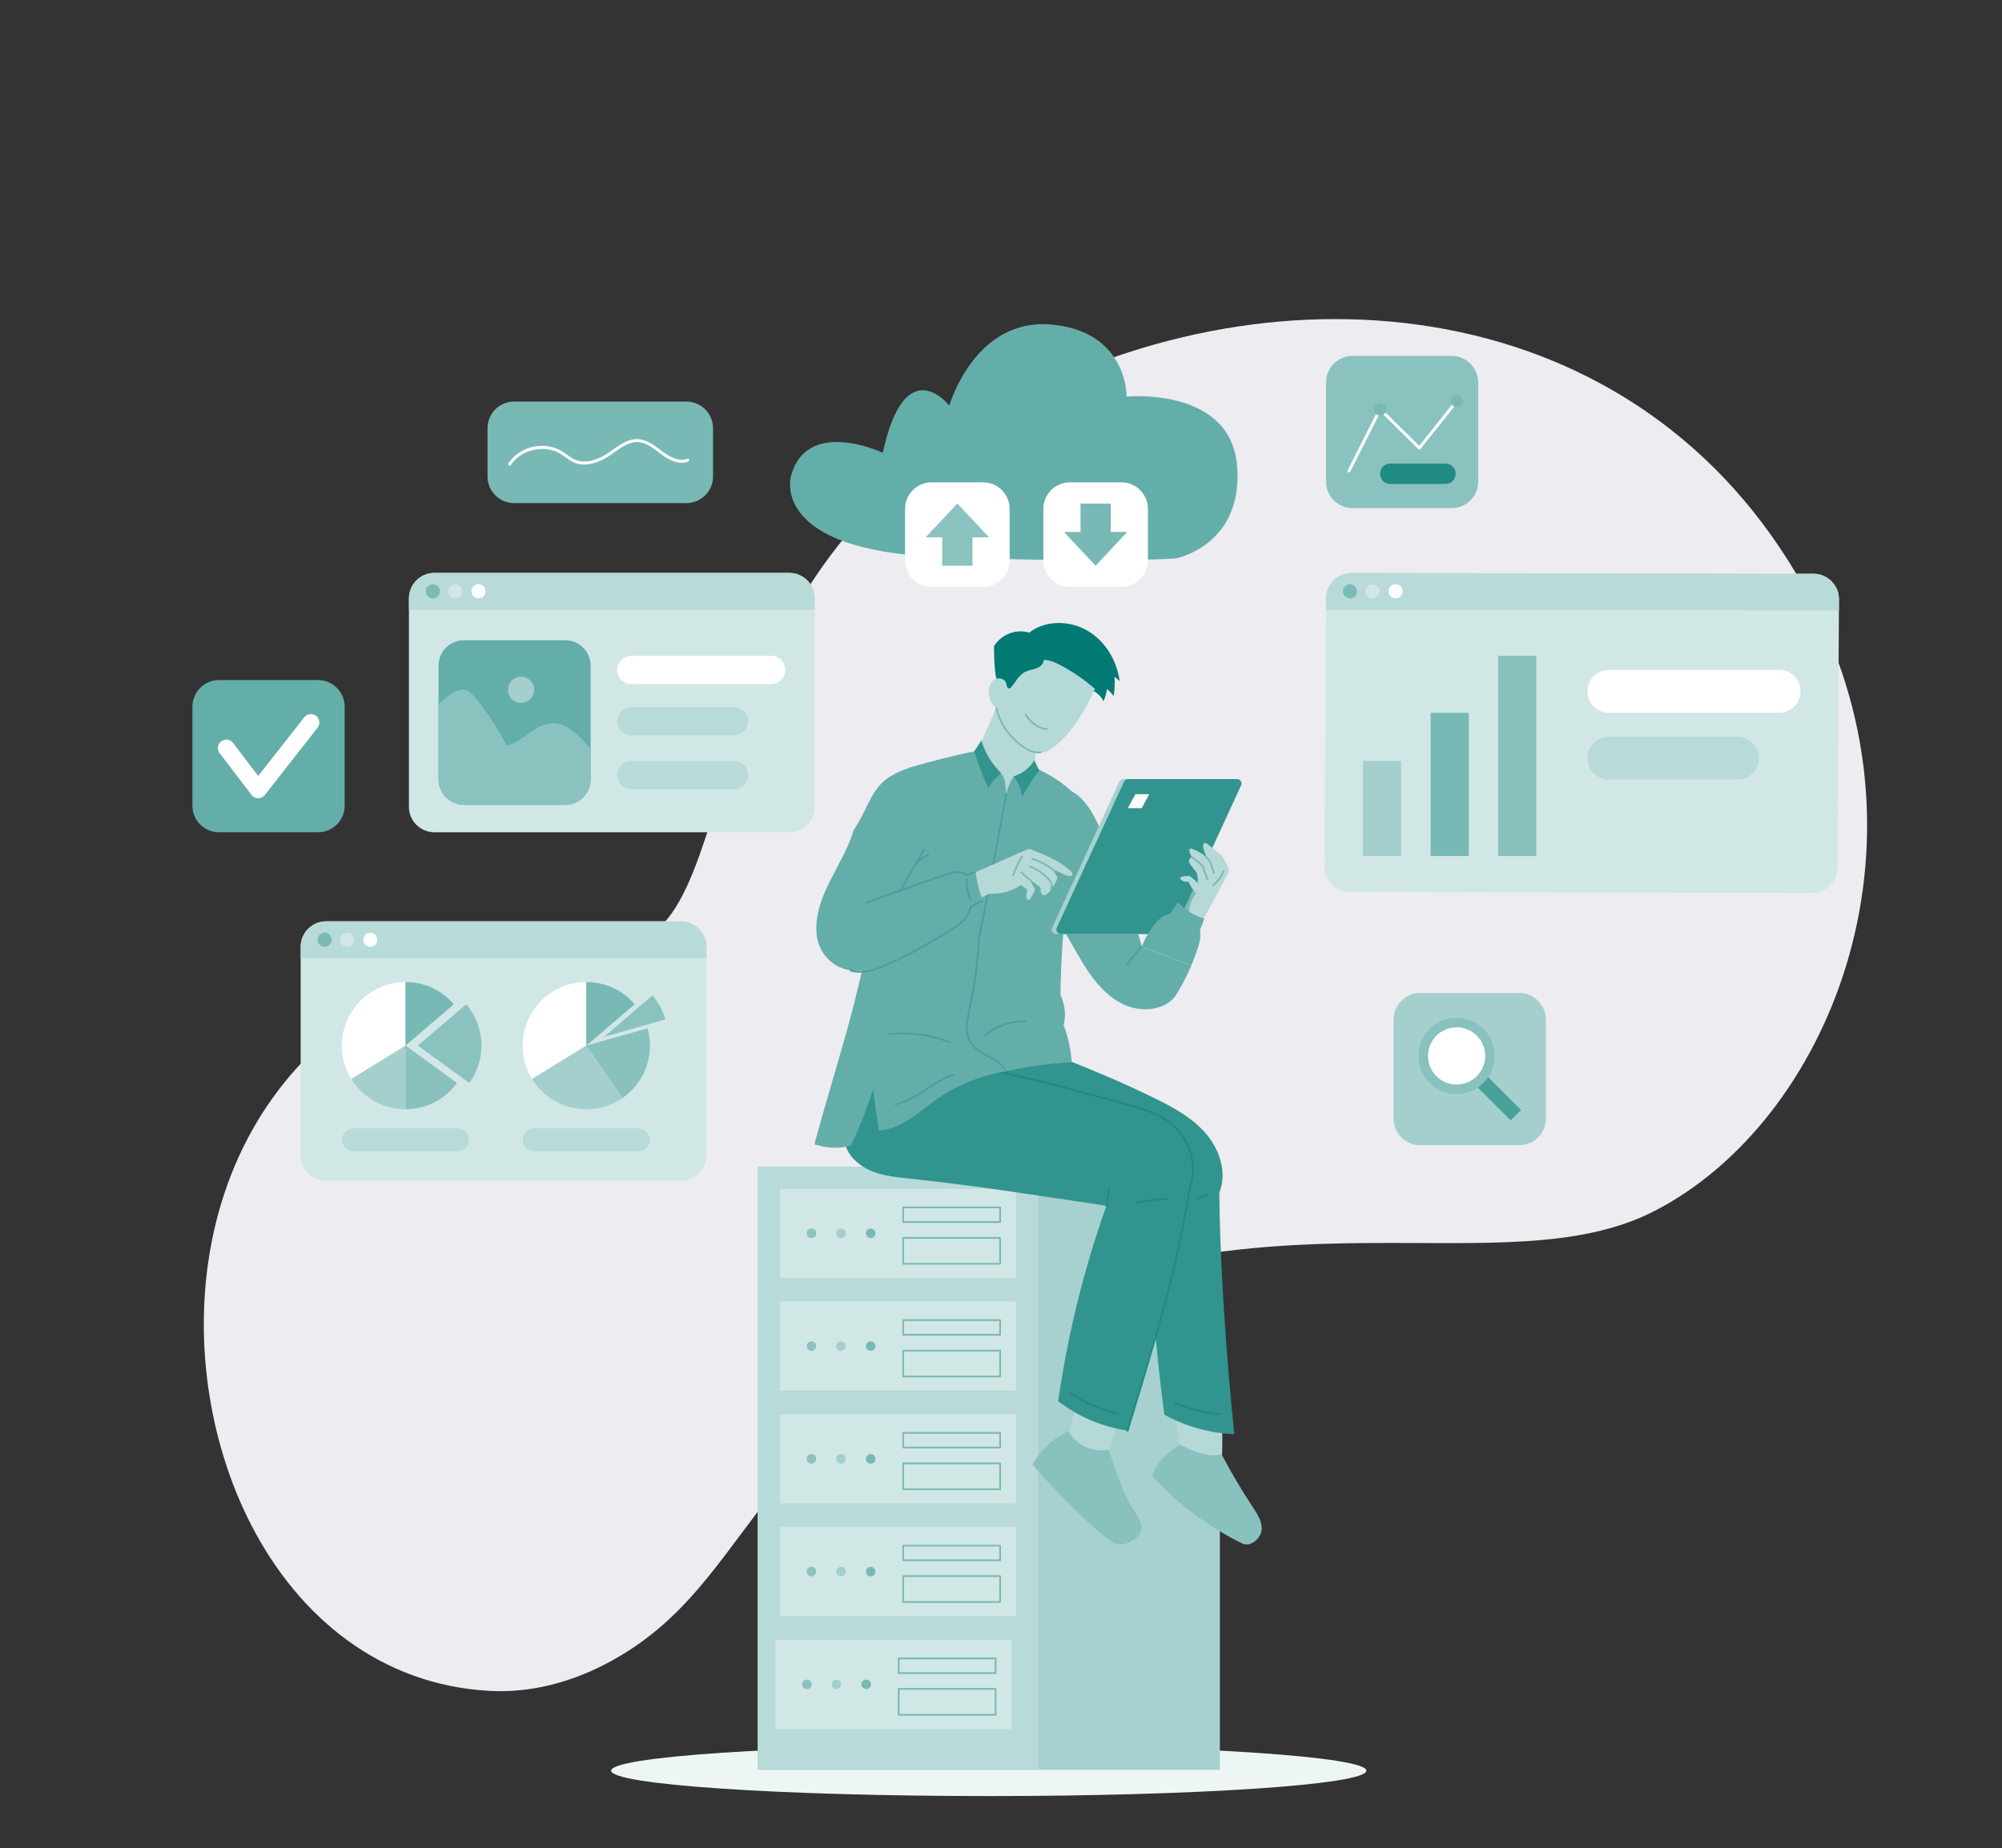 <?xml version="1.0" encoding="UTF-8"?> <svg xmlns="http://www.w3.org/2000/svg" version="1.2" viewBox="0 0 2112 1950" width="2112" height="1950"><rect x="0" y="0" width="2112" height="1950" fill="#333333" stroke="none"/><title>gestione-promozioni-canvass-svg</title><defs><clipPath id="cp1"><path d="m0 162h2112v1824h-2112z"></path></clipPath><clipPath id="cp2"><path d="m203 342h1737v1553h-1737z"></path></clipPath></defs><style> .s0 { fill: #edecf0 } .s1 { fill: #64aeaa } .s2 { fill: #d1e7e6 } .s3 { fill: #b8dad8 } .s4 { fill: #7bbab7 } .s5 { fill: #ffffff } .s6 { fill: #8ac2bf } .s7 { fill: #a4cfcd } .s8 { fill: #78b9b6 } .s9 { fill: #88c1be } .s10 { fill: #48a09b } .s11 { fill: #208a85 } .s12 { fill: #edf6f5 } .s13 { fill: #a6d1ce } .s14 { fill: #b5d9d7 } .s15 { fill: #31948f } .s16 { fill: #017a74 } </style><g id="Clip-Path" clip-path="url(#cp1)"><g id="Layer"><path id="Layer" class="s0" d="m516 1784c-114.9-6.5-200.7-77.8-250.7-174.5-89.8-173.7-71.4-447.4 154.4-564.1 93-48.1 256-53.1 259.6-54.9 106.1-54.9 52.1-392.9 397.3-571.3 289.6-149.7 668.3-106.3 835.6 217.4 133.2 257.7 17.2 546-166.4 640.9-160 82.7-414.4-33.2-717.9 123.6-244.5 126.4-238.2 276.6-389.7 354.9-37.8 19.5-79.3 30.4-122.2 28z"></path><g id="Clip-Path" clip-path="url(#cp2)"><g id="Layer"><path id="Layer" class="s1" d="m1001.5 427.9c0 0-46.5-59.4-70.2 49.8 0 0-80.9-38.1-97 25.3 0 0-22.4 78.1 157.8 84.7 180.3 6.6 248.3 1.5 248.3 1.5 0 0 71.4-13.7 64.7-97.5-6.7-83.9-116.6-73.3-116.6-73.3 0 0 1.5-68.7-79.5-76-80.9-7.2-107.5 85.5-107.5 85.5z"></path><path id="Layer" class="s2" d="m832.7 604.5h-374.5c-14.8 0-26.8 12-26.8 26.9v219.9c0 14.8 12 26.8 26.8 26.8h374.5c14.8 0 26.8-12 26.8-26.8v-219.9c0-14.9-12-26.9-26.8-26.9z"></path><path id="Layer" class="s3" d="m859.5 631.4v11.8h-428.1v-11.8c0-7.1 2.8-14 7.8-19 5.1-5 11.9-7.9 19-7.9h374.5c7.1 0 13.9 2.9 19 7.9 5 5 7.8 11.9 7.8 19z"></path><path id="Layer" class="s4" d="m456.7 631.3c4.1 0 7.4-3.3 7.4-7.4 0-4.1-3.3-7.5-7.4-7.5-4.2 0-7.5 3.4-7.5 7.5 0 4.1 3.3 7.4 7.5 7.4z"></path><path id="Layer" class="s2" d="m480.4 631.3c4.1 0 7.4-3.3 7.4-7.4 0-4.1-3.3-7.5-7.4-7.5-4.1 0-7.5 3.4-7.5 7.5 0 4.1 3.4 7.4 7.5 7.4z"></path><path id="Layer" class="s5" d="m504.8 631.3c4.1 0 7.4-3.3 7.4-7.4 0-4.1-3.3-7.5-7.4-7.5-4.1 0-7.4 3.4-7.4 7.5 0 4.1 3.3 7.4 7.4 7.4z"></path><path id="Layer" class="s1" d="m596.3 675.5h-106.9c-14.8 0-26.8 12-26.8 26.8v120c0 14.8 12 26.9 26.8 26.9h106.9c14.8 0 26.8-12.1 26.8-26.9v-120c0-14.8-12-26.8-26.8-26.8z"></path><path id="Layer" class="s6" d="m623.1 790.3v32c0 3.5-0.7 7-2 10.3-1.4 3.3-3.3 6.2-5.8 8.7-2.5 2.5-5.5 4.5-8.7 5.8-3.3 1.4-6.8 2.1-10.3 2.1h-106.9c-3.5 0-7-0.7-10.2-2.1-3.3-1.3-6.2-3.3-8.7-5.8-2.5-2.5-4.5-5.4-5.9-8.7-1.3-3.3-2-6.8-2-10.3v-79.2q4.5-4 9.1-7.7c5.9-4.7 13.3-9.4 20.3-6.9 3.8 1.3 6.6 4.5 9.2 7.6 13 15.6 24.2 32.6 33.5 50.7 17.3-4.5 29.6-22.9 47.5-23.7 15.5-0.8 27.9 12 38 23.8 1 1.1 1.9 2.3 2.9 3.4z"></path><path id="Layer" class="s5" d="m813.4 691.9h-147.3c-8.3 0-15 6.7-15 14.9 0 8.3 6.7 15 15 15h147.3c8.2 0 14.9-6.7 14.9-15 0-8.2-6.7-14.9-14.9-14.9z"></path><path id="Layer" class="s3" d="m774.2 746h-108.1c-8.3 0-15 6.7-15 15 0 8.2 6.7 14.9 15 14.9h108.1c8.3 0 15-6.7 15-14.9 0-8.3-6.7-15-15-15z"></path><path id="Layer" class="s3" d="m774.2 802.9h-108.1c-8.3 0-15 6.7-15 14.9 0 8.3 6.7 15 15 15h108.1c8.3 0 15-6.7 15-15 0-8.2-6.7-14.9-15-14.9z"></path><path id="Layer" class="s7" d="m549.7 741.6c7.6 0 13.8-6.1 13.8-13.8 0-7.6-6.2-13.8-13.8-13.8-7.6 0-13.8 6.2-13.8 13.8 0 7.7 6.2 13.8 13.8 13.8z"></path><path id="Layer" class="s8" d="m724.1 423.7h-181.8c-15.4 0-28 12.6-28 28.1v51c0 15.4 12.6 28 28 28h181.8c15.5 0 28.1-12.6 28.1-28v-51c0-15.5-12.6-28.1-28.1-28.1z"></path><path id="Layer" class="s5" d="m537.7 491.2q-0.5 0-0.9-0.2c-0.3-0.2-0.6-0.6-0.7-1 0-0.4 0-0.8 0.3-1.2 11.7-18 38.1-23.9 56.4-12.7 1.8 1.1 3.6 2.4 5.3 3.6 2.8 2.1 5.5 4 8.5 5.3 13.2 5.7 28.1-2.3 35.8-7.6 1.4-0.9 2.7-1.9 4-2.8 8.1-5.7 16.4-11.7 26.4-11.3 9.2 0.4 16.7 6 24 11.5 0.9 0.7 1.7 1.3 2.6 2 10.1 7.5 18.7 10 25.6 7.3 0.4-0.2 0.8-0.1 1.2 0 0.4 0.2 0.7 0.5 0.8 0.9 0.2 0.4 0.2 0.8 0 1.2-0.2 0.4-0.5 0.7-0.9 0.8-7.9 3.1-17.5 0.5-28.5-7.7-0.9-0.6-1.8-1.3-2.6-2-6.9-5.2-14.1-10.6-22.3-10.9-8.9-0.3-16.8 5.3-24.5 10.7-1.3 1-2.7 1.9-4 2.9-6.2 4.2-16.8 10.1-27.8 10.1-3.8 0-7.5-0.7-11-2.2-3.3-1.5-6.3-3.6-9.1-5.7-1.7-1.2-3.4-2.4-5.1-3.5-16.7-10.1-41.6-4.5-52.2 11.8q-0.2 0.4-0.6 0.6-0.3 0.2-0.7 0.1z"></path><path id="Layer" class="s2" d="m1940 632.3l-1.5 282.9c-0.1 3.6-0.8 7.1-2.1 10.3-1.4 3.3-3.3 6.2-5.8 8.7-2.5 2.5-5.5 4.5-8.8 5.8-3.2 1.4-6.7 2.1-10.2 2.1l-487.5-0.9c-7.1 0-13.9-2.8-18.9-7.9-5.1-5-7.9-11.8-7.9-19l1.5-282.9c0-7.2 2.9-14 7.9-19 5-5.1 11.9-7.9 19-7.9l487.4 0.9c3.6 0 7.1 0.7 10.3 2 3.3 1.4 6.2 3.4 8.7 5.9 2.5 2.5 4.5 5.4 5.9 8.7 1.3 3.2 2 6.7 2 10.3z"></path><path id="Layer" class="s3" d="m1940 632.3v11.8l-541.1-0.9v-11.8c0-7.1 2.8-14 7.8-19 5.1-5 11.9-7.9 19-7.9l487.5 0.9c3.5 0 7 0.7 10.2 2.1 3.3 1.3 6.3 3.3 8.7 5.8 2.5 2.5 4.5 5.4 5.9 8.7 1.3 3.3 2 6.7 2 10.3z"></path><path id="Layer" class="s4" d="m1424.2 631.3c4.1 0 7.4-3.3 7.4-7.4 0-4.1-3.3-7.5-7.4-7.5-4.2 0-7.5 3.4-7.5 7.5 0 4.1 3.3 7.4 7.5 7.4z"></path><path id="Layer" class="s2" d="m1447.9 631.3c4.1 0 7.4-3.3 7.4-7.4 0-4.1-3.3-7.5-7.4-7.5-4.1 0-7.5 3.4-7.5 7.5 0 4.1 3.4 7.4 7.5 7.4z"></path><path id="Layer" class="s5" d="m1472.3 631.3c4.1 0 7.4-3.3 7.4-7.4 0-4.1-3.3-7.5-7.4-7.5-4.1 0-7.5 3.4-7.5 7.5 0 4.1 3.4 7.4 7.5 7.4z"></path><path id="Layer" class="s7" d="m1478.1 802.9h-40.3v100.3h40.3z"></path><path id="Layer" class="s8" d="m1549.5 752.1h-40.3v151.1h40.3z"></path><path id="Layer" class="s5" d="m1876.9 706.8h-179.6c-12.4 0-22.6 10.1-22.6 22.6 0 12.5 10.2 22.6 22.6 22.6h179.6c12.5 0 22.6-10.1 22.6-22.6 0-12.5-10.1-22.6-22.6-22.6z"></path><path id="Layer" class="s3" d="m1832.9 777.4h-135.6c-12.4 0-22.6 10.1-22.6 22.6 0 12.5 10.2 22.6 22.6 22.6h135.6c12.5 0 22.6-10.1 22.6-22.6 0-12.5-10.1-22.6-22.6-22.6z"></path><path id="Layer" class="s9" d="m1620.8 691.9h-40.3v211.3h40.3z"></path><path id="Layer" class="s7" d="m1602.8 1047.7h-104.5c-15.5 0-28.1 12.6-28.1 28.1v104.5c0 15.5 12.6 28 28.1 28h104.5c15.4 0 28-12.5 28-28v-104.5c0-15.5-12.6-28.1-28-28.1z"></path><path id="Layer" class="s10" d="m1563.4 1130l-10.9 10.9 41.2 41.2 10.9-10.9z"></path><path id="Layer" class="s9" d="m1536.6 1154.3c22.2 0 40.2-18 40.2-40.2 0-22.2-18-40.2-40.2-40.2-22.2 0-40.2 18-40.2 40.2 0 22.2 18 40.2 40.2 40.2z"></path><path id="Layer" class="s5" d="m1536.6 1144.3c16.7 0 30.2-13.5 30.2-30.2 0-16.6-13.5-30.2-30.2-30.2-16.6 0-30.1 13.6-30.1 30.2 0 16.7 13.5 30.2 30.1 30.2z"></path><path id="Layer" class="s6" d="m1531.4 375.5h-104.5c-15.5 0-28 12.6-28 28.1v104.5c0 15.5 12.5 28 28 28h104.5c15.5 0 28-12.5 28-28v-104.5c0-15.5-12.5-28.1-28-28.1z"></path><path id="Layer" class="s5" d="m1423.1 498.5q-0.4 0-0.7-0.2-0.4-0.2-0.6-0.6-0.2-0.3-0.2-0.7 0-0.4 0.1-0.8l32.8-65.1q0.2-0.3 0.5-0.5 0.3-0.2 0.7-0.3 0.4-0.1 0.7 0.1 0.4 0.1 0.6 0.3l40.2 39.7 38.5-48.4q0.2-0.2 0.5-0.4 0.2-0.1 0.5-0.2 0.4 0 0.7 0.1 0.3 0.1 0.5 0.2 0.3 0.2 0.4 0.5 0.2 0.3 0.2 0.6 0 0.3-0.1 0.6-0.1 0.3-0.3 0.6l-39.6 49.7q-0.2 0.2-0.5 0.4-0.3 0.1-0.6 0.2-0.3 0-0.6-0.1-0.4-0.2-0.6-0.4l-39.8-39.4-31.9 63.2q-0.2 0.4-0.6 0.6-0.3 0.3-0.8 0.3z"></path><path id="Layer" class="s11" d="m1524.9 489.1h-58.3c-5.9 0-10.7 4.8-10.7 10.7 0 6 4.8 10.8 10.7 10.8h58.3c5.9 0 10.7-4.8 10.7-10.8 0-5.9-4.8-10.7-10.7-10.7z"></path><path id="Layer" class="s8" d="m1455.9 438.5c3.6 0 6.6-2.9 6.6-6.6 0-3.6-3-6.5-6.6-6.5-3.6 0-6.5 2.9-6.5 6.5 0 3.7 2.9 6.6 6.5 6.6z"></path><path id="Layer" class="s8" d="m1536.9 429.6c3.6 0 6.6-3 6.6-6.6 0-3.6-3-6.5-6.6-6.5-3.6 0-6.5 2.9-6.5 6.5 0 3.6 2.9 6.6 6.5 6.6z"></path><path id="Layer" class="s5" d="m1037.1 508.9h-54.3c-15.5 0-28 12.6-28 28v54.3c0 15.5 12.5 28.1 28 28.1h54.3c15.5 0 28-12.6 28-28.1v-54.3c0-15.4-12.5-28-28-28z"></path><path id="Layer" class="s6" d="m1010 531.3l-33.5 35.6h17.5v30h16 15.9v-30h17.5z"></path><path id="Layer" class="s5" d="m1128.7 619.3h54.3c15.4 0 28-12.6 28-28.1v-54.3c0-15.4-12.6-28-28-28h-54.3c-15.5 0-28 12.6-28 28v54.3c0 15.5 12.5 28.1 28 28.1z"></path><path id="Layer" class="s8" d="m1155.8 596.9l33.4-35.7h-17.4v-29.9h-16-15.9v29.9h-17.5z"></path><path id="Layer" class="s1" d="m335.5 717.5h-104.5c-15.4 0-28 12.6-28 28.1v104.5c0 15.5 12.6 28 28 28h104.5c15.5 0 28.1-12.5 28.1-28v-104.5c0-15.5-12.6-28.1-28.1-28.1z"></path><path id="Layer" class="s5" d="m272.4 842.2h-0.1c-1.4 0-2.7-0.3-3.9-0.9-1.3-0.6-2.3-1.5-3.1-2.6l-33.7-44.2c-1.4-1.8-2-4.2-1.6-6.5 0.3-2.3 1.5-4.4 3.4-5.8 1.8-1.4 4.2-2 6.5-1.8 2.3 0.3 4.4 1.5 5.8 3.3l26.7 35 48.5-61.8c1.4-1.9 3.6-3.1 5.9-3.4 2.4-0.3 4.7 0.4 6.6 1.8 1.9 1.5 3.1 3.6 3.4 6 0.2 2.3-0.4 4.7-1.9 6.6l-55.5 70.9c-0.9 1.1-1.9 1.9-3.1 2.5-1.3 0.6-2.6 0.9-3.9 0.9z"></path><path id="Layer" class="s2" d="m718.5 972.1h-374.5c-14.8 0-26.8 12.1-26.8 26.9v219.9c0 14.8 12 26.9 26.8 26.9h374.5c14.8 0 26.8-12.1 26.8-26.9v-219.9c0-14.8-12-26.9-26.8-26.9z"></path><path id="Layer" class="s3" d="m745.3 999v11.8h-428.1v-11.8c0-7.1 2.8-14 7.8-19 5.1-5 11.9-7.9 19-7.9h374.5c7.1 0 13.9 2.9 19 7.9 5 5 7.8 11.9 7.8 19z"></path><path id="Layer" class="s4" d="m342.5 998.9c4.1 0 7.4-3.3 7.4-7.4 0-4.1-3.3-7.5-7.4-7.5-4.1 0-7.5 3.4-7.5 7.5 0 4.1 3.4 7.4 7.5 7.4z"></path><path id="Layer" class="s2" d="m366.2 998.9c4.1 0 7.4-3.3 7.4-7.4 0-4.1-3.3-7.5-7.4-7.5-4.1 0-7.4 3.4-7.4 7.5 0 4.1 3.3 7.4 7.4 7.4z"></path><path id="Layer" class="s5" d="m390.6 998.9c4.1 0 7.4-3.3 7.4-7.4 0-4.1-3.3-7.5-7.4-7.5-4.1 0-7.4 3.4-7.4 7.5 0 4.1 3.3 7.4 7.4 7.4z"></path><path id="Layer" class="s5" d="m427.8 1036.1v67.1l-57.2 35.3c-6.3-10.2-9.7-21.9-9.9-33.8-0.3-12 2.6-23.8 8.5-34.2 5.8-10.5 14.3-19.1 24.6-25.2 10.3-6 22-9.2 34-9.2z"></path><path id="Layer" class="s6" d="m507.9 1103.2c0 14.2-4.5 28-12.8 39.4l-54.3-39.4 51-43.6c10.4 12.2 16.1 27.6 16.1 43.6z"></path><path id="Layer" class="s8" d="m478.8 1059.6l-51 43.6v-67.1c9.7 0 19.3 2.1 28.1 6.1 8.8 4.1 16.6 10 22.9 17.4z"></path><path id="Layer" class="s7" d="m427.8 1103.2v67.2c-11.5 0-22.8-2.9-32.8-8.5-10-5.6-18.4-13.7-24.4-23.5z"></path><path id="Layer" class="s9" d="m482.1 1142.6c-6.2 8.6-14.3 15.6-23.8 20.5-9.5 4.8-19.9 7.3-30.5 7.3v-67.2z"></path><path id="Layer" class="s3" d="m482.7 1190.5h-109.8c-6.7 0-12.2 5.4-12.2 12.1 0 6.7 5.5 12.1 12.2 12.1h109.8c6.7 0 12.1-5.4 12.1-12.1 0-6.7-5.4-12.1-12.1-12.1z"></path><path id="Layer" class="s5" d="m618.5 1036.1v67.1l-57.1 35.3c-6.3-10.2-9.7-21.9-10-33.8-0.2-12 2.7-23.8 8.5-34.2 5.8-10.5 14.4-19.1 24.7-25.2 10.3-6 22-9.2 33.9-9.2z"></path><path id="Layer" class="s8" d="m669.6 1059.6l-51.1 43.6v-67.1c9.7 0 19.3 2.1 28.1 6.1 8.9 4.1 16.7 10 23 17.4z"></path><path id="Layer" class="s9" d="m685.7 1103.2c0 10.9-2.7 21.6-7.7 31.3-5.1 9.6-12.4 17.8-21.3 24l-38.2-55.3 64.7-18.2c1.6 5.9 2.5 12.1 2.5 18.2z"></path><path id="Layer" class="s6" d="m701.9 1075.6l-64.6 18.3 51-43.6c6.3 7.3 11 16 13.6 25.3z"></path><path id="Layer" class="s7" d="m656.7 1158.5c-7.5 5.2-16 8.8-24.9 10.6-9 1.8-18.2 1.7-27.1-0.2-8.9-1.8-17.4-5.5-24.8-10.7-7.5-5.3-13.8-12-18.6-19.8l57.2-35.2z"></path><path id="Layer" class="s3" d="m673.5 1190.5h-109.9c-6.7 0-12.1 5.4-12.1 12.1 0 6.7 5.4 12.1 12.1 12.1h109.9c6.6 0 12.1-5.4 12.1-12.1 0-6.7-5.5-12.1-12.1-12.1z"></path><path id="Layer" class="s12" d="m1043.1 1895c220 0 398.4-12 398.4-26.8 0-14.7-178.4-26.7-398.4-26.7-220.1 0-398.4 12-398.4 26.7 0 14.8 178.3 26.8 398.4 26.8z"></path><path id="Layer" class="s13" d="m1286.9 1230.9h-487.6v636.4h487.6z"></path><path id="Layer" class="s3" d="m1095.2 1230.9h-295.9v636.4h295.9z"></path><path id="Layer" class="s2" d="m1071.7 1254.3h-248.9v94h248.9z"></path><path id="Layer" fill-rule="evenodd" class="s4" d="m1055.1 1334.3h-102.3q-0.4 0-0.7-0.3-0.2-0.2-0.2-0.6v-27.4c0-0.2 0.1-0.4 0.2-0.6q0.3-0.3 0.7-0.3h102.3q0.3 0 0.6 0.3 0.3 0.3 0.3 0.6v27.4q0 0.4-0.3 0.6c-0.1 0.2-0.4 0.3-0.6 0.3zm-101.4-1.8h100.4v-25.5h-100.4z"></path><path id="Layer" fill-rule="evenodd" class="s4" d="m1055.1 1290.3h-102.3q-0.4 0-0.7-0.3c-0.1-0.2-0.2-0.4-0.2-0.6v-15.5c0-0.2 0.1-0.5 0.2-0.7q0.3-0.2 0.7-0.2h102.3q0.3 0 0.6 0.2 0.3 0.3 0.3 0.7v15.5q0 0.3-0.3 0.6c-0.1 0.2-0.4 0.3-0.6 0.3zm-101.4-1.9h100.4v-13.6h-100.4z"></path><path id="Layer" class="s6" d="m856 1306.3c2.8 0 5.1-2.2 5.1-5 0-2.8-2.3-5.1-5.1-5.1-2.7 0-5 2.3-5 5.1 0 2.8 2.3 5 5 5z"></path><path id="Layer" class="s7" d="m887.2 1306.3c2.8 0 5-2.2 5-5 0-2.8-2.2-5.1-5-5.1-2.8 0-5.1 2.3-5.1 5.1 0 2.8 2.3 5 5.1 5z"></path><path id="Layer" class="s8" d="m918.6 1306.3c2.7 0 5-2.2 5-5 0-2.8-2.3-5.1-5-5.1-2.8 0-5.1 2.3-5.1 5.1 0 2.8 2.3 5 5.1 5z"></path><path id="Layer" class="s2" d="m1071.7 1373.2h-248.9v94h248.9z"></path><path id="Layer" fill-rule="evenodd" class="s4" d="m1055.1 1453.3h-102.3q-0.4 0-0.7-0.3c-0.1-0.2-0.2-0.4-0.2-0.7v-27.3c0-0.3 0.1-0.5 0.2-0.7q0.3-0.2 0.7-0.2h102.3c0.2 0 0.5 0.1 0.6 0.2q0.3 0.3 0.3 0.7v27.3q0 0.4-0.3 0.7c-0.1 0.2-0.4 0.3-0.6 0.3zm-101.4-1.9h100.4v-25.5h-100.4z"></path><path id="Layer" fill-rule="evenodd" class="s4" d="m1055.1 1409.3h-102.3q-0.4 0-0.7-0.3c-0.1-0.2-0.2-0.4-0.2-0.7v-15.4c0-0.3 0.1-0.5 0.2-0.7q0.3-0.3 0.7-0.3h102.3q0.3 0 0.6 0.3 0.3 0.3 0.3 0.7v15.4c0 0.3-0.1 0.5-0.3 0.7-0.1 0.2-0.4 0.3-0.6 0.3zm-101.4-1.9h100.4v-13.6h-100.4z"></path><path id="Layer" class="s6" d="m856 1425.3c2.8 0 5.1-2.3 5.1-5.1 0-2.8-2.3-5-5.1-5-2.7 0-5 2.2-5 5 0 2.8 2.3 5.1 5 5.1z"></path><path id="Layer" class="s7" d="m887.2 1425.3c2.8 0 5-2.3 5-5.1 0-2.8-2.2-5-5-5-2.8 0-5.1 2.2-5.1 5 0 2.8 2.3 5.1 5.1 5.1z"></path><path id="Layer" class="s8" d="m918.6 1425.3c2.7 0 5-2.3 5-5.1 0-2.8-2.3-5-5-5-2.8 0-5.1 2.2-5.1 5 0 2.8 2.3 5.1 5.1 5.1z"></path><path id="Layer" class="s2" d="m1071.7 1492.2h-248.9v94h248.9z"></path><path id="Layer" fill-rule="evenodd" class="s4" d="m1055.1 1572.2h-102.3q-0.4 0-0.7-0.2c-0.1-0.2-0.2-0.4-0.2-0.7v-27.3c0-0.3 0.1-0.5 0.2-0.7q0.3-0.2 0.7-0.3h102.3c0.2 0 0.5 0.2 0.6 0.3q0.3 0.3 0.3 0.7v27.3q0 0.4-0.3 0.7-0.3 0.2-0.6 0.2zm-101.4-1.8h100.4v-25.5h-100.4z"></path><path id="Layer" fill-rule="evenodd" class="s4" d="m1055.1 1528.2h-102.3q-0.4 0-0.7-0.3c-0.1-0.1-0.2-0.4-0.2-0.6v-15.5c0-0.2 0.1-0.5 0.2-0.6q0.3-0.3 0.7-0.3h102.3q0.3 0 0.6 0.3c0.2 0.1 0.3 0.4 0.3 0.6v15.5c0 0.2-0.1 0.5-0.3 0.6q-0.3 0.3-0.6 0.3zm-101.4-1.8h100.4v-13.6h-100.4z"></path><path id="Layer" class="s6" d="m856 1544.3c2.8 0 5.1-2.3 5.1-5.1 0-2.8-2.3-5.1-5.1-5.1-2.7 0-5 2.3-5 5.1 0 2.8 2.3 5.1 5 5.1z"></path><path id="Layer" class="s7" d="m887.2 1544.3c2.8 0 5-2.3 5-5.1 0-2.8-2.2-5.1-5-5.1-2.8 0-5.1 2.3-5.1 5.1 0 2.8 2.3 5.1 5.1 5.1z"></path><path id="Layer" class="s8" d="m918.6 1544.3c2.7 0 5-2.3 5-5.1 0-2.8-2.3-5.1-5-5.1-2.8 0-5.1 2.3-5.1 5.1 0 2.8 2.3 5.1 5.1 5.1z"></path><path id="Layer" class="s2" d="m1071.7 1611.2h-248.9v93.9h248.9z"></path><path id="Layer" fill-rule="evenodd" class="s4" d="m1055.1 1691.2h-102.3q-0.4 0-0.7-0.3c-0.1-0.1-0.2-0.4-0.2-0.6v-27.4q0-0.3 0.2-0.6 0.3-0.3 0.7-0.3h102.3c0.2 0 0.5 0.1 0.6 0.3q0.3 0.3 0.3 0.6v27.4q0 0.4-0.3 0.6-0.3 0.3-0.6 0.3zm-101.4-1.9h100.4v-25.4h-100.4z"></path><path id="Layer" fill-rule="evenodd" class="s4" d="m1055.1 1647.2h-102.3q-0.4 0-0.7-0.3-0.2-0.3-0.2-0.6v-15.5q0-0.4 0.2-0.7 0.3-0.2 0.7-0.2h102.3c0.2 0 0.5 0.1 0.6 0.2q0.3 0.3 0.3 0.7v15.5q0 0.3-0.3 0.6c-0.1 0.2-0.4 0.3-0.6 0.3zm-101.4-1.9h100.4v-13.6h-100.4z"></path><path id="Layer" class="s6" d="m856 1663.2c2.8 0 5.1-2.3 5.1-5 0-2.8-2.3-5.1-5.1-5.1-2.7 0-5 2.3-5 5.1 0 2.8 2.3 5 5 5z"></path><path id="Layer" class="s7" d="m887.2 1663.2c2.8 0 5-2.3 5-5 0-2.8-2.2-5.1-5-5.1-2.8 0-5.1 2.3-5.1 5.1 0 2.8 2.3 5 5.1 5z"></path><path id="Layer" class="s8" d="m918.6 1663.2c2.7 0 5-2.3 5-5 0-2.8-2.3-5.1-5-5.1-2.8 0-5.1 2.3-5.1 5.1 0 2.8 2.3 5 5.1 5z"></path><path id="Layer" class="s2" d="m1067 1730.1h-249v94h249z"></path><path id="Layer" fill-rule="evenodd" class="s4" d="m1050.3 1810.2h-102.3q-0.4 0-0.6-0.3c-0.2-0.2-0.3-0.4-0.3-0.7v-27.3c0-0.3 0.1-0.5 0.3-0.7q0.2-0.3 0.6-0.3h102.3c0.3 0 0.5 0.1 0.7 0.3 0.1 0.2 0.2 0.4 0.2 0.7v27.3c0 0.3-0.1 0.5-0.2 0.7-0.2 0.2-0.4 0.3-0.7 0.3zm-101.3-1.9h100.4v-25.5h-100.4z"></path><path id="Layer" fill-rule="evenodd" class="s4" d="m1050.3 1766.2h-102.3q-0.4-0.1-0.6-0.3c-0.2-0.2-0.3-0.4-0.3-0.7v-15.4c0-0.3 0.1-0.5 0.3-0.7q0.2-0.3 0.6-0.3h102.3q0.4 0 0.7 0.3c0.1 0.2 0.2 0.4 0.2 0.7v15.4c0 0.3-0.1 0.5-0.2 0.7-0.2 0.1-0.4 0.3-0.7 0.3zm-101.3-1.9h100.4v-13.6h-100.4z"></path><path id="Layer" class="s6" d="m851.3 1782.2c2.8 0 5-2.3 5-5.1 0-2.8-2.2-5-5-5-2.8 0-5.1 2.2-5.1 5 0 2.8 2.3 5.1 5.1 5.1z"></path><path id="Layer" class="s7" d="m882.4 1782.2c2.8 0 5.1-2.3 5.1-5.1 0-2.8-2.3-5-5.1-5-2.8 0-5 2.2-5 5 0 2.8 2.2 5.1 5 5.1z"></path><path id="Layer" class="s8" d="m913.8 1782.2c2.8 0 5.1-2.3 5.1-5.1 0-2.8-2.3-5-5.1-5-2.8 0-5.1 2.2-5.1 5 0 2.8 2.3 5.1 5.1 5.1z"></path><path id="Layer" class="s1" d="m1256.8 1018.7c-4.3 10.1-9.4 20-15.1 29.4-9.7 17-34.7 20.7-53.8 12.8-19.1-7.9-33.1-24.7-44-42.2-11-17.5-19.7-36.5-32.6-52.7-5-21.8-3.8-44.3 1.2-65.5 5-21.2 9.3-45.5 17.8-65.6 12.6 5.7 23 23.1 28.5 35.8 18.1 41.7 33.4 84.5 45.9 128.2z"></path><path id="Layer" class="s10" d="m1189 1018.6q-0.3-0.1-0.6-0.2-0.1-0.2-0.2-0.3-0.1-0.2-0.1-0.4-0.1-0.2 0-0.3 0-0.2 0.2-0.4l15-18.9q0.2-0.3 0.6-0.3 0.4-0.1 0.6 0.2 0.3 0.2 0.4 0.6 0 0.3-0.2 0.6l-15 19q-0.1 0.2-0.3 0.3-0.2 0.1-0.4 0.1z"></path><path id="Layer" class="s14" d="m1183.5 1486.3q-9.4 29.8-16.9 60.2c-14.2-7.3-28.6-15-42.6-23.4 5.4-16.4 9.8-33.2 11.8-50.4 16.6 2.5 33 6.8 47.7 13.6z"></path><path id="Layer" class="s14" d="m1289.2 1496.2q0.7 23.9-0.3 47.7c-6.2 0.4-13.6 0.9-20.8 0-7.3-1-14.4-3.4-20.3-7.9-3.7-13.9-6.8-29-8.1-43.6 15.2-2.6 31-1.6 49.5 3.8z"></path><path id="Layer" class="s9" d="m1173.2 1626.9c-33.3-23.5-84-81.5-84-81.5 13.8-26.1 37.8-34.9 37.8-35.5 4.2 7.5 10.7 13.4 18.4 16.9 7.6 3.4 16.1 4.4 24.3 2.9 7.3 22.6 14.6 45.6 27.5 65.5 3.8 5.9 8.2 12.4 6.7 19.2-1.4 6.2-7.4 10.2-13.2 13-5.7 2.7-12.3 3.1-17.5-0.5z"></path><path id="Layer" class="s9" d="m1310.5 1628.5c-35.5-17.4-67.5-41.3-94.4-70.3 0.9-6.5 4.7-13.5 10-19.2 5.2-5.6 11.6-9.9 18.4-14.9 14 7.1 29.4 13.9 44.3 10.5q15.3 29.1 33.5 56.6c5.1 7.7 10.6 16.7 8.1 25.6-2.2 7.8-12 15.6-19.9 11.7z"></path><path id="Layer" class="s15" d="m1001.5 1196.2c0.3-20.7 1.1-43.1 14.1-59.2 5.3-6.7 12.4-11.8 20-15.9 25.5-13.9 57.3-16.4 84.1-5.2 33.2 13.2 65.7 26.8 97.3 42.3 20.2 9.8 40.7 20.9 55.3 38 14.7 17.2 22.6 41.8 13.7 62.8 1.7 84.9 7.5 169.8 16.1 254.3-25-1.3-49.7-7.5-73.8-20.7-10.3-77.3-15.7-155.3-18.5-232.9-64.8-3.5-129.4-17.5-187.7-46-9-4.3-20.7-11.2-20.6-17.5z"></path><path id="Layer" class="s15" d="m1167.2 1272.2c-23.8 66.9-40.8 136-50.9 206.3 22.8 16.7 42.9 25.7 73.3 31.1 25.7-85.2 52.3-168.7 65.8-258.2 9.5-25.1-3-55.4-25.5-70-11.8-7.7-25.6-11.6-39.2-15.4-58.4-16.3-117.1-32.7-175.2-42.4l-85.7 4.3c-4.4 0.2-8.9 0.4-12.9 2.4-4.5 2.2-7.7 6.5-10.4 10.8-7.3 11.7-12.1 24.9-12.6 39.2-3.3 8.2-4.7 17.4-2.6 26 3.3 13.4 14.8 23.6 27.5 29 12.7 5.3 26.7 6.7 40.4 8.2 70 7.3 139.5 18.5 208 28.7z"></path><path id="Layer" class="s11" d="m1189.6 1510.5q-0.2 0-0.3 0-0.4-0.1-0.5-0.5c-0.2-0.2-0.2-0.4-0.1-0.7q3.1-10.1 6.1-20.3c24.3-79.9 47.2-155.5 59.7-237.8q0-0.1 0-0.2c9-23.5-2-53.8-25.1-68.8-11.8-7.7-25.6-11.5-38.9-15.3-57.5-16-117-32.6-175.2-42.3-0.3-0.1-0.5-0.2-0.6-0.4q-0.3-0.3-0.2-0.7c0-0.3 0.2-0.5 0.4-0.6q0.3-0.3 0.7-0.2c58.3 9.7 117.8 26.3 175.4 42.4 13.4 3.8 27.4 7.7 39.4 15.5 11.5 7.6 20.3 18.6 25.1 31.5 5.1 13.4 5.4 27.4 0.8 39.5-12.5 82.4-36.5 161.5-59.7 237.9q-3.1 10.2-6.1 20.3-0.1 0.3-0.4 0.5-0.2 0.2-0.5 0.2z"></path><path id="Layer" class="s11" d="m1200.2 1269.7c-0.3 0-0.5 0-0.7-0.2q-0.3-0.2-0.4-0.6c0-0.3 0.1-0.5 0.2-0.7q0.3-0.3 0.7-0.4c0.9-0.1 23.1-4.6 32.5-3.4q0.2 0.1 0.4 0.2 0.1 0.1 0.2 0.2 0.1 0.2 0.2 0.3 0 0.2 0 0.4 0 0.2-0.1 0.4-0.1 0.1-0.2 0.2-0.2 0.1-0.4 0.2-0.2 0-0.3 0c-9.1-1.2-31.7 3.4-32 3.4z"></path><path id="Layer" class="s11" d="m1167.2 1273.1q-0.1 0.1-0.2 0-0.3 0-0.6-0.3-0.2-0.4-0.1-0.7l2.9-16.6q0-0.2 0.1-0.3 0.1-0.2 0.2-0.3 0.2-0.1 0.4-0.2 0.2 0 0.3 0 0.2 0.1 0.4 0.2 0.1 0.1 0.2 0.2 0.2 0.2 0.2 0.4 0 0.1 0 0.3l-2.8 16.6q-0.1 0.3-0.4 0.5c-0.1 0.2-0.4 0.3-0.6 0.2z"></path><path id="Layer" class="s11" d="m1261.6 1266.1q-0.3 0-0.5-0.2-0.2-0.1-0.3-0.4-0.1-0.2-0.1-0.4 0-0.2 0.1-0.3 0.1-0.2 0.2-0.3 0.1-0.2 0.3-0.2l11.4-4.5q0.4-0.1 0.8 0.1 0.3 0.1 0.5 0.5 0.1 0.3-0.1 0.7-0.1 0.3-0.5 0.5l-11.4 4.4q-0.2 0.1-0.4 0.1z"></path><path id="Layer" class="s11" d="m1179 1492q-0.1 0-0.2 0c-26.6-5-49.7-21.3-50-21.5q-0.3-0.2-0.3-0.5-0.1-0.4 0.1-0.8c0.2-0.2 0.4-0.3 0.6-0.3q0.4-0.1 0.7 0.1c0.2 0.2 23.1 16.2 49.2 21.2q0.4 0 0.7 0.3 0.2 0.3 0.2 0.7 0 0.4-0.3 0.6c-0.2 0.2-0.5 0.2-0.7 0.2z"></path><path id="Layer" class="s11" d="m1286.9 1493.1h-0.1c-18.3-0.9-47.2-11.7-47.4-11.8q-0.2-0.1-0.3-0.2-0.2-0.1-0.3-0.3 0-0.2 0-0.4 0-0.1 0-0.3 0.1-0.2 0.2-0.3 0.1-0.2 0.3-0.2 0.2-0.1 0.4-0.1 0.2 0 0.3 0c0.3 0.2 28.9 10.9 46.9 11.8 0.3 0 0.5 0.1 0.7 0.3q0.2 0.2 0.2 0.6 0 0.4-0.3 0.7-0.2 0.2-0.6 0.2z"></path><path id="Layer" class="s14" d="m1094.3 775.7l-4.5 45.2c-5.1 6.4-17.5 19.9-26.1 20.2-18 0.6-29.6-28.5-34.3-45.9 10.5-22.9 17.6-38.7 25.9-58.7l31.8 32.5c2.6 2.7 5.4 5.4 7.2 6.7z"></path><path id="Layer" class="s1" d="m1125.6 950.3c-4.5 31.1-6.3 65.2-6.9 99.2 5 11.4 6 22.2 3.4 32 4.7 12.6 7.6 25.8 8.5 39.3-23.2 1.2-46.3 4.3-69 9.4-24.1 4-50.5 13.6-72.8 29.1-19.5 13.6-37.9 32.5-61.7 33.4-1.9-12.5-4-27.8-6-43.1-7.1 21.4-14.6 40.5-23.4 59-12.4 3.7-25.8 2.9-38.2-1.1q0.3-1.9 0.6-3.7c20.2-75.1 47.4-152.4 59.1-232.9 2.7-15.3 5.3-31 7.9-46.7 11.4-40.4 22.7-77.6 33.9-114.7q34.4-10.2 69.8-17.4c1.3 5.8 4.3 11.2 8.6 15.3 4.3 4.2 9.7 7 15.6 8 3.8 3 4.8 7 5.4 10.8q0.9 5.8 1 11.7c1.6-6.7 4.3-13.2 8.1-19 8.9 1.3 18.4-1.6 24.8-7.8 13.9 6.7 26.9 14.7 37.9 25.5 7.4 16.2 5.8 33.2 3.8 49.6q-4 32.2-10.4 64.1z"></path><path id="Layer" class="s10" d="m1060 1129.3q-0.3 0-0.5-0.1-0.2-0.2-0.3-0.4c-3.7-6.5-10.5-10.1-17.7-13.8-6.5-3.5-13.3-7-17.5-13.1-7.8-11.1-4.6-26.1-2-38.2 5.1-23.9 8.3-48.1 9.6-72.4q0-0.1 0-0.1c10.1-50.2 19.8-102.7 29.1-153.5q0-0.1 0.1-0.3 0.1-0.2 0.3-0.3 0.1-0.1 0.3-0.1 0.2-0.1 0.4 0 0.2 0 0.3 0.1 0.2 0.1 0.3 0.3 0.1 0.1 0.1 0.3 0.1 0.2 0 0.4c-9.3 50.7-18.9 103.2-29 153.4-1.3 24.4-4.5 48.6-9.6 72.5-2.5 11.8-5.7 26.4 1.6 36.8 4 5.7 10.6 9.2 17 12.5 7 3.7 14.3 7.6 18.3 14.6q0.1 0.1 0.2 0.3 0 0.2-0.1 0.4 0 0.1-0.1 0.3-0.1 0.1-0.3 0.2-0.2 0.2-0.5 0.2z"></path><path id="Layer" class="s10" d="m1002.8 1101.1q-0.2 0-0.3-0.1c-20.7-8.4-43.2-11.4-65.4-8.8q-0.4 0.1-0.7-0.2-0.3-0.2-0.4-0.6 0-0.4 0.2-0.7 0.3-0.3 0.7-0.3c22.5-2.7 45.3 0.3 66.3 8.8q0.3 0.2 0.4 0.5 0.2 0.3 0.1 0.6 0 0.3-0.3 0.5-0.3 0.2-0.6 0.2z"></path><path id="Layer" class="s10" d="m1038.5 1093.7q-0.3 0-0.5-0.1-0.3-0.2-0.4-0.5-0.1-0.3 0-0.5 0.1-0.3 0.3-0.5c12.4-10.3 28.1-15.8 44.2-15.6 0.2 0 0.4 0.1 0.6 0.3q0.3 0.3 0.3 0.7 0 0.4-0.3 0.6c-0.2 0.2-0.4 0.3-0.6 0.3-15.7-0.2-30.9 5.1-43 15.1q-0.2 0.2-0.6 0.2z"></path><path id="Layer" class="s10" d="m944.7 1166.1q-0.4 0.1-0.7-0.2c-0.2-0.1-0.3-0.4-0.3-0.6q0-0.4 0.2-0.7 0.3-0.3 0.6-0.3c11.9-2.4 22.4-9.3 32.5-16 9.1-5.9 18.4-12 28.8-15.2 0.2 0 0.5 0 0.7 0.1 0.2 0.1 0.4 0.3 0.5 0.6q0.1 0.3-0.1 0.7-0.2 0.3-0.6 0.4c-10.1 3.1-19.3 9.1-28.2 15-10.3 6.7-21 13.7-33.2 16.2z"></path><path id="Layer" class="s15" d="m1078.2 841.1c-0.9-8-3.9-15.5-8.7-22 9.5-3.2 16.8-9 21.7-16.9 1.7 3.6 3.5 7.2 5.1 10.7-6.2 8.5-12.4 17.1-18.1 28.2z"></path><path id="Layer" class="s15" d="m1042.5 831.4c3.5-6.1 8.1-11.4 13.6-15.8-9.7-9.5-16.9-21.3-20.9-34.4-2.4 3.9-4.8 7.8-7.5 11.4 4 13.3 9 26.2 14.8 38.8z"></path><path id="Layer" class="s16" d="m1053.7 726c-4.9-14.4-4.9-29.9-5.1-44.2 7.4-12.1 22.9-18.7 37.1-14.3 17-13.3 42.4-13.1 61.1-2.3 18.8 10.8 31.1 30.7 34.4 53.3l-5.5-4.5c0.6 6.8 0.2 13.6-0.9 20.3-2-2.7-4.3-5.1-6.9-7.2-0.8 4.3-2 8.6-3.7 12.8-1.9-3.9-4.8-7.4-9.8-10.4-16.9 2.5-33.6 6.9-50.6 8.3-17 1.4-35.1-0.6-50.1-11.8z"></path><path id="Layer" class="s14" d="m1051.5 748.1c2.3 9.2 6.5 17.7 12.4 25.1 5.9 7.4 13.3 13.4 21.7 17.7 4.2 2 8.7 3.7 13.4 3.2 4.9-0.4 9.3-3.3 13.3-6.4 19.5-15.4 32-37.8 42.9-60.8-11.2-9.8-23.5-18.3-36.7-25.2-5.3-2.8-11-5.4-17.4-5.4 0 4.1-3.8 7.4-7.7 8.8-3.9 1.5-8.2 1.9-12 3.8-6.3 3.2-9.7 10-14.1 15.5-0.7 1-1.7 2-2.9 1.9-2.3-0.2-2.4-3.4-3-5.6-1.4-5.1-8.8-6.5-13.1-3.3-4.2 3.2-5.5 9.1-5.1 14.4 0.3 5.2 2.2 10.5 8.3 16.3z"></path><path id="Layer" class="s4" d="m1104.8 770c-4.7 0-9.4-1.7-13.8-4.8-3.5-2.6-6.7-6-9.8-10.6q-0.2-0.3-0.2-0.7 0.1-0.3 0.4-0.6 0.3-0.2 0.7-0.1 0.4 0.1 0.6 0.4c3 4.4 6.1 7.7 9.4 10.1 4 2.9 8.4 4.5 12.7 4.5 0.2 0 0.5 0.1 0.7 0.3q0.2 0.3 0.2 0.6 0 0.4-0.2 0.7c-0.2 0.2-0.5 0.3-0.7 0.3z"></path><path id="Layer" class="s4" d="m1095.8 794.9c-6.1 0-12.6-2.7-19.7-8.3-13.6-10.5-22.8-24.5-25.7-39.1q0-0.2 0-0.4 0-0.2 0.1-0.3 0.1-0.2 0.3-0.3 0.2-0.1 0.3-0.1 0.2-0.1 0.4 0 0.2 0 0.3 0.1 0.2 0.1 0.3 0.3 0.1 0.1 0.1 0.3c2.9 14.2 11.8 27.8 25 38.1 7.6 5.9 14.3 8.4 20.5 7.7q0.4 0 0.7 0.3c0.2 0.1 0.3 0.3 0.3 0.6q0.1 0.2 0 0.3 0 0.2-0.2 0.4-0.1 0.1-0.2 0.2-0.2 0.1-0.4 0.1-1.1 0.1-2.1 0.1z"></path><path id="Layer" class="s14" d="m1028.2 920.7l50.4-22.3q3.6-1.7 7.4-2.8c15.5 6 31.3 12.2 43.5 23.4 1.1 1.1 2.3 2.5 1.8 3.9-0.7 1.6-3 1.7-4.6 1.2-2.4-0.6-4.6-1.7-7.9-3.2-1.9-1.3-4-2.2-8.2-2.9l4.2 6.2q0.6 0.8 0.8 1.7 0 0.8-0.4 1.5c-1.4 3.6-3.5 6.9-6.1 9.7 0 2-1.7 3.7-3.2 5.1-1.6 1.4-3.4 2.7-5.3 2.2-1.5-0.4-2.4-1.8-2.7-3.3-0.3-1.4-0.1-2.9 0-4.5-3.6-2.8-7.2-5.6-12.1-9.1l4.9 8.5c0.6 0.7 0.9 1.6 1 2.5 0 0.9-0.3 1.8-0.8 2.6l-3.9 7q-0.2 0.6-0.6 0.9c-0.8 0.8-2.2 0.4-2.9-0.5-0.6-0.9-0.9-2-0.8-3.1 0.1-2.2 0.7-4.4 1.1-6.7-1.8-1.2-3.5-2.6-6.6-5-8.7 6-19.1 9.2-29.6 9.2-1.5 0-3 0.1-4.4 0.4q-1.5 0.4-2.8 1.2c-3 1.6-6 3.3-9.7 3.4-1.9-4.2-3.8-8.4-4.4-12.8-0.7-4.5-0.2-9.2 1.9-14.4z"></path><path id="Layer" class="s4" d="m1112.1 919.5q-0.3 0-0.5-0.2c-6.9-5.5-14.8-9.7-23.1-12.4-0.3-0.1-0.5-0.3-0.6-0.5q-0.2-0.3 0-0.7c0-0.2 0.2-0.4 0.4-0.5q0.4-0.2 0.7-0.1c8.6 2.7 16.7 7.1 23.7 12.7q0.2 0.2 0.3 0.5 0.1 0.3 0 0.5-0.1 0.3-0.3 0.5-0.3 0.2-0.6 0.2z"></path><path id="Layer" class="s4" d="m1108.7 938.7q-0.2 0-0.5-0.2-0.2-0.1-0.3-0.3-0.1-0.2-0.1-0.5 0-0.2 0.1-0.4c0.9-1.7 0.8-4-0.2-6.1-1-2.2-2.7-3.8-4.3-5.3-5.1-4.6-10.9-8.3-17.2-10.9q-0.2 0-0.4-0.2-0.1-0.1-0.2-0.3 0-0.2 0-0.3 0-0.2 0-0.4 0.1-0.2 0.2-0.3 0.2-0.1 0.4-0.2 0.1-0.1 0.3-0.1 0.2 0 0.4 0.1c6.5 2.7 12.5 6.5 17.7 11.2 1.7 1.6 3.6 3.5 4.8 5.9 1.3 2.6 1.3 5.6 0.1 7.8q-0.1 0.2-0.3 0.3-0.2 0.2-0.5 0.2z"></path><path id="Layer" class="s4" d="m1087.1 929.8q-0.3 0-0.5-0.2-5.3-4-9.8-8.7-0.3-0.3-0.2-0.7 0-0.3 0.2-0.6 0.3-0.2 0.7-0.2 0.4 0 0.6 0.2 4.5 4.7 9.6 8.5 0.2 0.2 0.3 0.5 0.1 0.3 0 0.6-0.1 0.3-0.3 0.4-0.3 0.2-0.6 0.2z"></path><path id="Layer" class="s4" d="m1068.8 924.5q-0.1 0-0.3-0.1-0.4-0.1-0.5-0.4-0.2-0.4-0.1-0.7c2.4-7 5.6-13.8 9.4-20.1q0.2-0.3 0.6-0.4 0.4-0.1 0.7 0.1c0.2 0.1 0.4 0.3 0.4 0.6q0.1 0.3-0.1 0.7c-3.7 6.2-6.8 12.8-9.2 19.7q-0.1 0.2-0.4 0.4-0.2 0.2-0.5 0.2z"></path><path id="Layer" class="s1" d="m971.6 902.2l-21.8 37.5c17.5-6.5 34.1-12.3 50.8-18 3-1.1 6-2.1 9.1-2.1 3.2 0 6.5 1.1 8.3 3.8 5-1.3 8.1-2.2 11.3-3.2 1.2 10.4 3.8 20.5 7.7 30.2q-6.3 2.6-12.1 6c-4.8 14.7-20.5 23.9-35 31.8l-35 18.9c-10.2 5.6-20.5 11.2-31.6 14.5-11.2 3.2-23.4 4.1-34.3 0.2-5.3-2-10.2-4.9-14.3-8.8-4.1-3.9-7.4-8.5-9.7-13.7-3.5-8-4.3-17-3.6-25.7 2.8-35.3 29.4-64 39.2-98 12.5-17.3 17-38.9 32.5-52 7.9-6.6 19.9-11.6 27.9-14.1 6.3 2.9 7.5 11.3 9.7 17.9 7.7 23.6 14.1 52 0.9 74.8z"></path><path id="Layer" class="s10" d="m913.3 953.5q-0.4-0.1-0.6-0.3-0.3-0.2-0.3-0.5-0.1-0.4 0.1-0.6 0.1-0.3 0.5-0.5l83.7-29.6c7.8-2.8 16.7-4.9 22.9 0.2l8.6-2.8c0.3 0 0.5 0 0.7 0.1q0.4 0.2 0.5 0.5 0.1 0.4-0.1 0.8-0.2 0.3-0.5 0.4l-9.1 2.9q-0.2 0.1-0.4 0-0.3 0-0.5-0.2c-5.5-4.8-13.6-2.9-21.5-0.1l-83.7 29.6q-0.2 0.1-0.3 0.1z"></path><path id="Layer" class="s10" d="m949.6 940.9q-0.3 0-0.5-0.1-0.2-0.1-0.3-0.3-0.2-0.2-0.2-0.5 0-0.2 0.2-0.5l25-43.2q0.2-0.4 0.6-0.5 0.4-0.1 0.7 0.1 0.3 0.2 0.4 0.6 0.1 0.4-0.1 0.7l-25 43.3q-0.2 0.2-0.4 0.3-0.2 0.1-0.4 0.1z"></path><path id="Layer" class="s10" d="m967.4 910.7q-0.2 0-0.4-0.1-0.2-0.1-0.3-0.3-0.3-0.3-0.2-0.7 0-0.3 0.3-0.6c3.8-3 7.9-5.7 12.2-7.9q0.3-0.2 0.7-0.1 0.4 0.1 0.5 0.5 0.2 0.3 0.1 0.7-0.1 0.4-0.5 0.5c-4.2 2.2-8.1 4.8-11.8 7.8q-0.3 0.2-0.6 0.2z"></path><path id="Layer" class="s10" d="m907.1 1026.3c-3.4 0.1-6.7-0.4-10-1.4q-0.2 0-0.3-0.1-0.2-0.1-0.3-0.3-0.1-0.2-0.1-0.4 0-0.2 0-0.3 0.1-0.2 0.2-0.4 0.1-0.1 0.3-0.2 0.2-0.1 0.4-0.1 0.2 0 0.3 0c12.9 3.9 26.9-1.2 40.1-7.3 22.6-10.4 44.4-22.4 65.3-35.7 9.5-6.1 18.5-13.1 19.8-23.1q0.1-0.2 0.2-0.4 0.1-0.2 0.3-0.3 5.9-3.9 12.5-6.6c0.2-0.1 0.5-0.1 0.7 0q0.4 0.2 0.5 0.5 0.1 0.4 0 0.8c-0.1 0.2-0.3 0.4-0.5 0.5q-6.2 2.5-11.9 6.2c-1.6 10.5-10.8 17.7-20.5 23.9-21 13.5-42.9 25.5-65.6 35.9-10.2 4.7-20.9 8.8-31.4 8.8z"></path><path id="Layer" class="s10" d="m1023.9 950.3q-0.3 0-0.5-0.2-0.3-0.1-0.4-0.4c-3.1-7-4.5-14.7-4.1-22.5q0-0.3 0.3-0.6 0.3-0.3 0.7-0.2 0.3 0 0.6 0.3 0.3 0.3 0.3 0.6c-0.4 7.5 1 14.9 4 21.7q0 0.2 0 0.4 0 0.2-0.1 0.4-0.2 0.2-0.4 0.4-0.2 0.1-0.4 0.1z"></path><path id="Layer" class="s13" d="m1109.9 978.9l70.9-154.2c0.4-0.8 1-1.5 1.8-2 0.7-0.5 1.6-0.7 2.5-0.7h115c0.8 0 1.6 0.2 2.3 0.5 0.7 0.4 1.2 1 1.7 1.6 0.4 0.7 0.6 1.4 0.7 2.2 0 0.8-0.1 1.6-0.4 2.3l-71 154.2c-0.4 0.8-0.9 1.4-1.7 1.9-0.7 0.5-1.6 0.8-2.5 0.8h-115.1c-0.8 0-1.5-0.2-2.2-0.6-0.7-0.4-1.3-0.9-1.7-1.6-0.4-0.6-0.7-1.4-0.7-2.2-0.1-0.8 0.1-1.5 0.4-2.2z"></path><path id="Layer" class="s4" d="m1241.5 954.9c7-15 15.9-28.9 26.7-41.4 3.3 6.5 5.6 13.5 6.6 20.8 0.2 1.4 0.2 2.8-0.1 4.1q-0.5 1.3-1.4 2.4l-18 26.3c-0.2 0.5-0.7 0.9-1.2 1.1-0.8 0.2-1.5-0.5-2.1-1-3.6-3.8-6.7-7.9-10.5-12.3z"></path><path id="Layer" class="s15" d="m1114.8 978.9l71-154.2c0.4-0.8 1-1.5 1.7-2 0.8-0.5 1.6-0.7 2.5-0.7h115.1c0.7 0 1.5 0.2 2.2 0.5 0.7 0.4 1.3 1 1.7 1.6 0.4 0.7 0.7 1.4 0.7 2.2 0.1 0.8-0.1 1.6-0.4 2.3l-71 154.2c-0.3 0.8-0.9 1.5-1.7 2-0.7 0.4-1.6 0.7-2.5 0.7h-115.1c-0.7 0-1.5-0.2-2.2-0.6-0.7-0.4-1.3-0.9-1.7-1.6-0.4-0.6-0.7-1.4-0.7-2.2-0.1-0.7 0.1-1.5 0.4-2.2z"></path><path id="Layer" class="s5" d="m1190.2 851.9l7.4-13.6q0-0.2 0.2-0.3 0.1-0.1 0.3-0.1h13.4q0.1 0 0.3 0.1 0.1 0.1 0.2 0.2 0 0.1 0 0.3 0.1 0.1 0 0.2l-7.4 13.7q0 0.1-0.2 0.2-0.1 0.1-0.2 0.1h-13.5q-0.2 0-0.3-0.1-0.1 0-0.2-0.1 0-0.2 0-0.3-0.1-0.1 0-0.3z"></path><path id="Layer" class="s14" d="m1269.8 969q13-23.2 25.3-46.7c0.7-1.1 1.2-2.4 1.3-3.7 0.1-1.5-0.6-3-1.2-4.4q-2.7-5.9-6.2-11.4l-14.9-12.1c-0.9-0.7-1.9-1.5-3.1-1.2-1.9 0.3-2.2 3.1-1.7 5 0.8 3.5 2.5 6.8 3.6 10.1-4.5-4-9.7-7.1-15.4-9-0.6-0.3-1.2-0.3-1.8-0.2-1.1 0.4-1.2 2-0.9 3.2 0.6 2.1 1.9 4.1 2.5 6q-0.9 0.3-1.6 0.8-0.7 0.6-1 1.4-0.4 0.7-0.5 1.6 0 0.9 0.3 1.7 0.4 0.9 1 1.6c2.4 3.1 4.8 6.2 7.1 9.7q1.3 5.6 1.8 11.3-4.3-4.6-9.1-8.4c-2.9-0.3-5.8 0-8.5 0.8-0.8 0.1-1.5 0.5-2 1.2 1.4 3.3 5.7 5 8.9 3.7 1.9 4.8 4.8 9 8.4 12.6-5.4 6.1-8 14.6-7.5 23.3 1.8 2.6 4.1 5.1 7.1 6.1 1.5 0.5 3.1 0.5 4.6 0 1.4-0.6 2.7-1.6 3.5-3z"></path><path id="Layer" class="s4" d="m1280.5 921.8q-0.3 0-0.5-0.2-0.3-0.2-0.4-0.4l-3.4-10.5c-1.4-2.4-3-4.5-5-6.5q-0.1-0.1-0.2-0.3 0-0.1 0-0.3 0-0.2 0-0.4 0.1-0.2 0.2-0.3 0.2-0.1 0.4-0.2 0.1-0.1 0.3-0.1 0.2 0 0.4 0.1 0.2 0.1 0.3 0.2c2 2.1 3.8 4.4 5.3 6.9q0 0.1 0.1 0.2l3.4 10.6q0 0.1 0 0.3 0 0.2-0.1 0.4-0.1 0.1-0.2 0.3-0.1 0.1-0.3 0.1-0.2 0.1-0.3 0.1z"></path><path id="Layer" class="s4" d="m1273.8 928.9q-0.3 0-0.5-0.2-0.3-0.2-0.4-0.5l-5-14q-5.4-5-11.3-9.4-0.1-0.1-0.2-0.2-0.1-0.2-0.1-0.4-0.1-0.2 0-0.3 0-0.2 0.2-0.4 0.1-0.1 0.2-0.2 0.2-0.1 0.4-0.1 0.1 0 0.3 0 0.2 0 0.4 0.2 6 4.4 11.6 9.5 0.2 0.2 0.2 0.4l5.1 14.3q0.1 0.4-0.1 0.7-0.1 0.4-0.5 0.5-0.1 0.1-0.3 0.1z"></path><path id="Layer" class="s4" d="m1279.9 934.8q-0.3 0-0.5-0.2-0.3-0.1-0.4-0.4-0.1-0.3 0-0.5 0.1-0.3 0.3-0.5c4.7-4.3 9-8.6 10.5-14.3q0.1-0.1 0.2-0.3 0.1-0.2 0.3-0.3 0.1-0.1 0.3-0.1 0.2 0 0.4 0 0.2 0.1 0.3 0.2 0.2 0.1 0.3 0.3 0.1 0.2 0.1 0.4 0 0.1-0.1 0.3c-1.6 6.1-6.3 10.9-11 15.2-0.2 0.1-0.4 0.2-0.7 0.2z"></path><path id="Layer" class="s1" d="m1265.8 981.1c1.4 7-0.2 12.9-2 18.6q-3.1 9.6-7 18.9l-52.2-19.7 0.7-1.9 0.1-0.2c1.7-4.4 3.8-8.6 6.4-12.5 5.6-8.8 12.3-18.4 22.5-20 3.5-4.7 5.8-8.5 8.1-12.3 8.5 8.5 17.8 14.6 27.9 17-1 4.2-2.5 8.2-4.5 12.1z"></path></g></g></g></g></svg> 